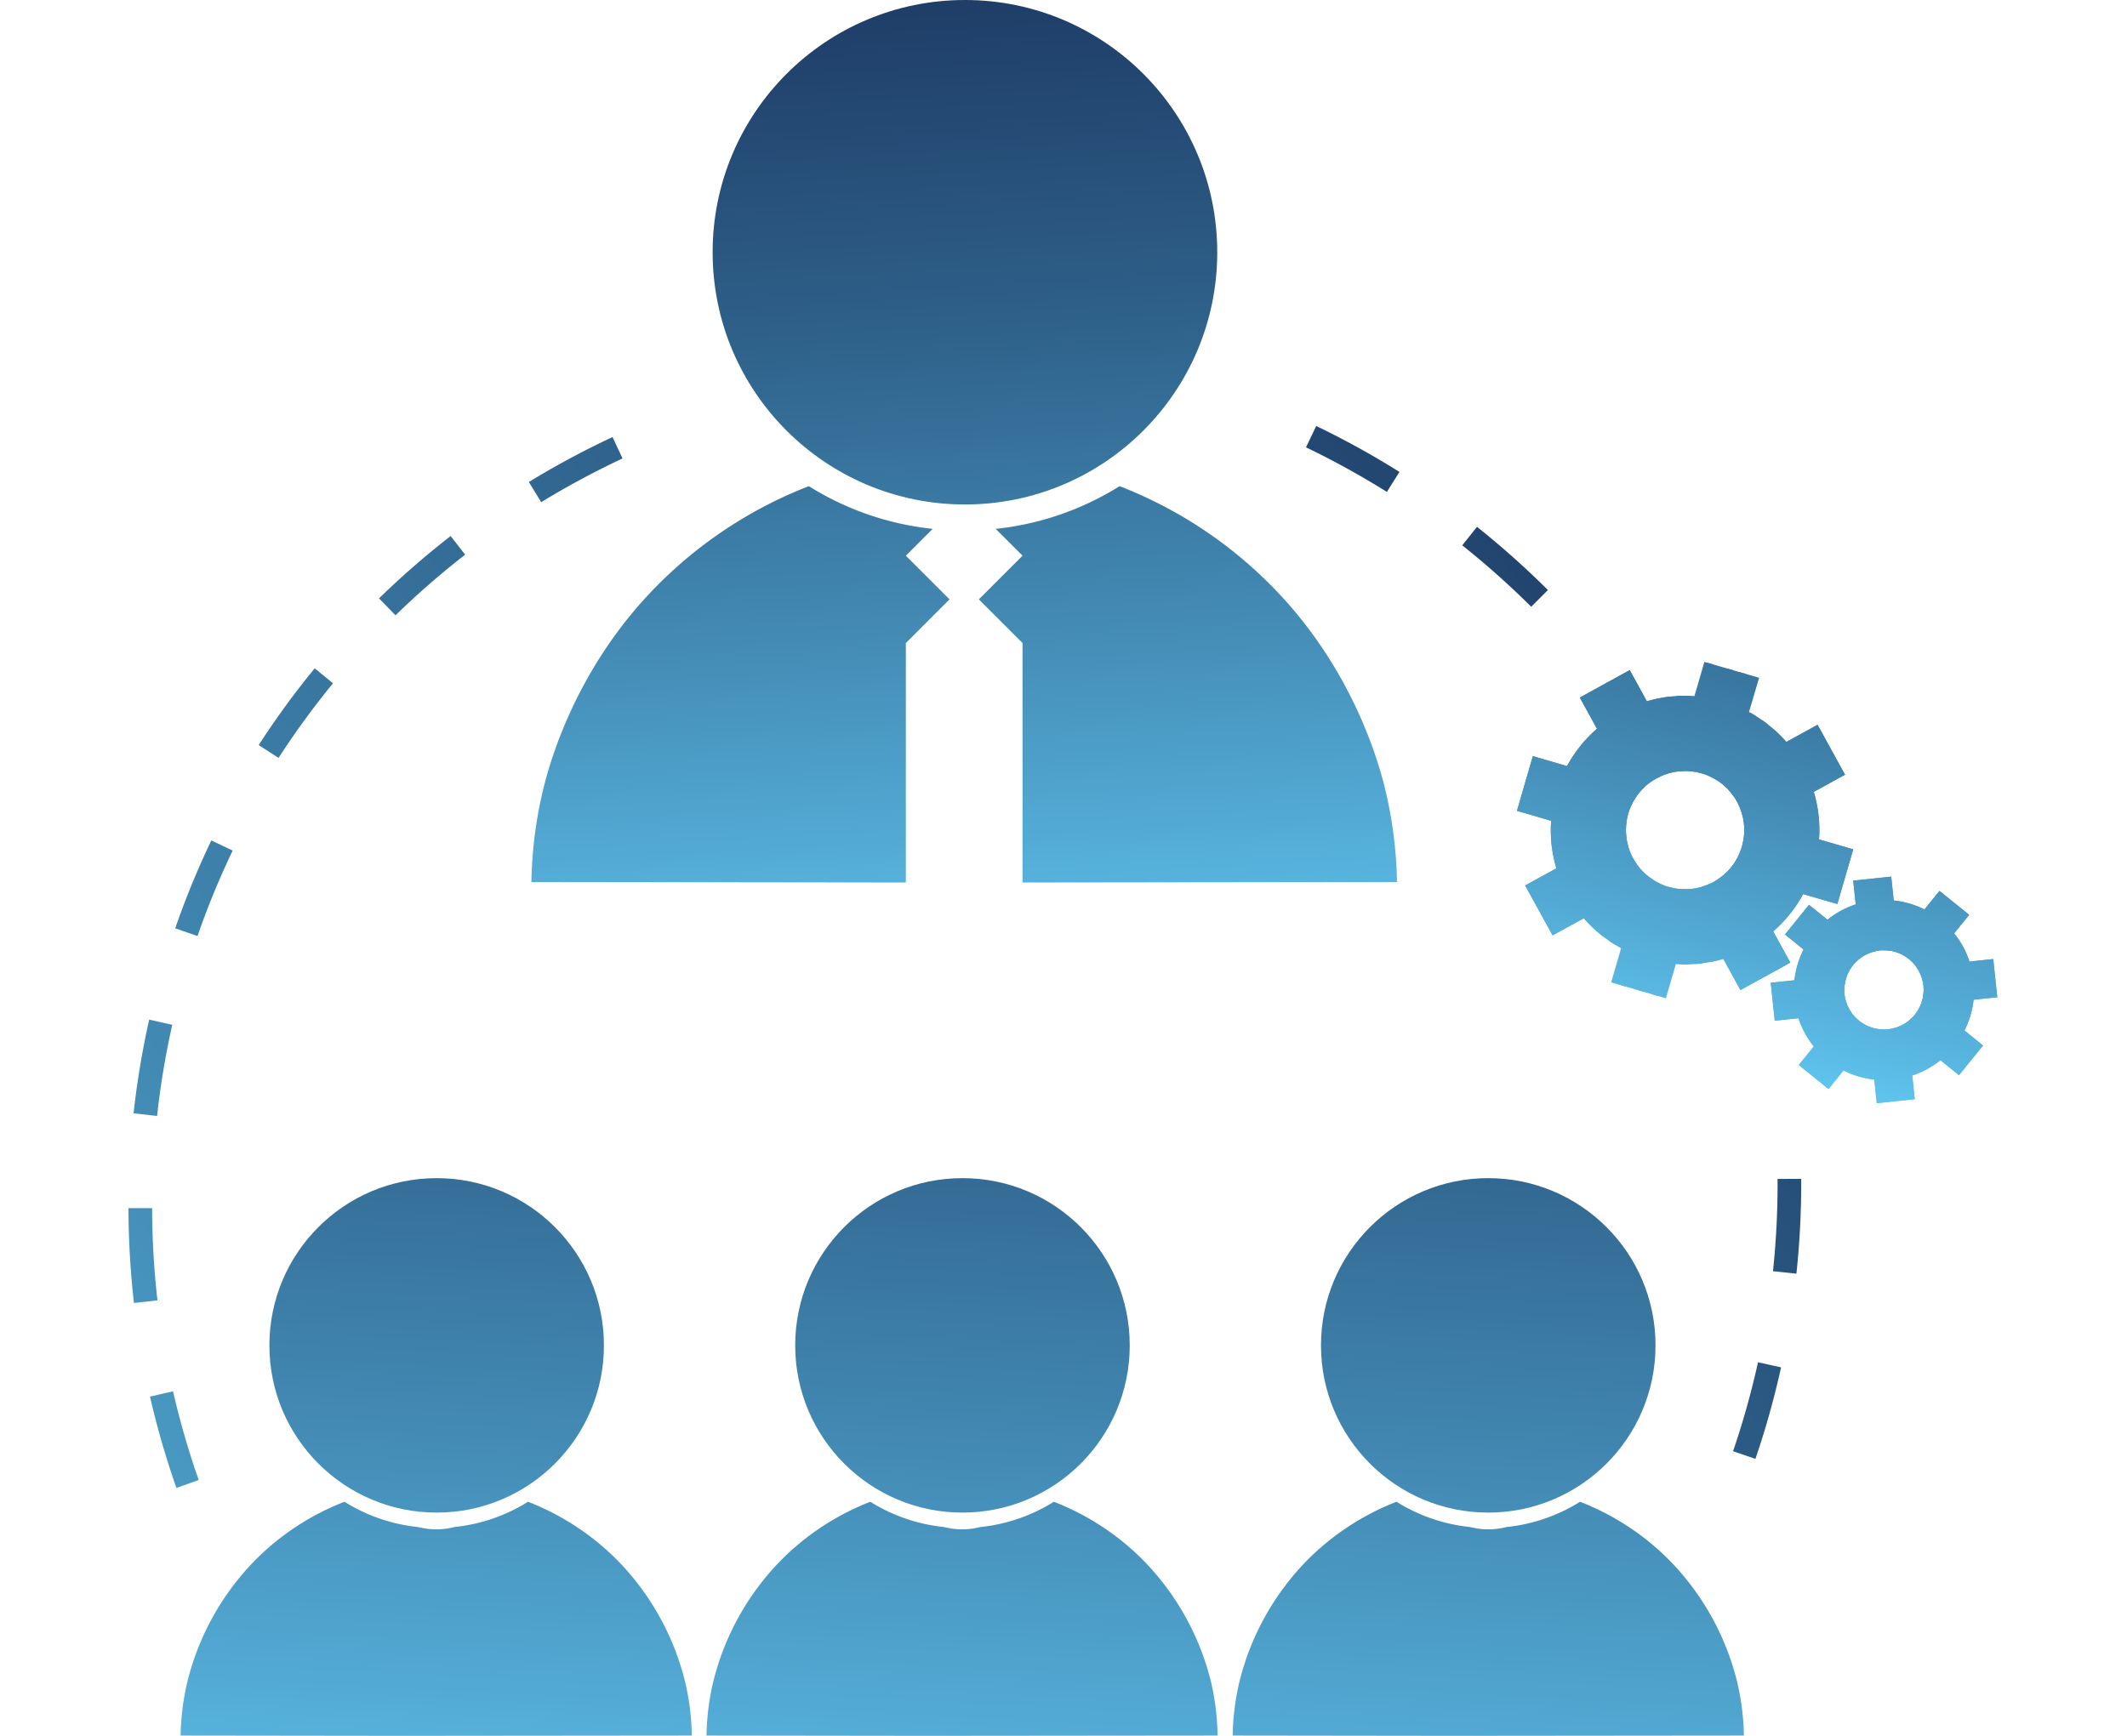 <svg id="Layer_1" data-name="Layer 1" xmlns="http://www.w3.org/2000/svg" xmlns:xlink="http://www.w3.org/1999/xlink" viewBox="0 0 980 800"><defs><style>.cls-1{fill:url(#linear-gradient);}.cls-2{fill:url(#linear-gradient-2);}.cls-3{fill:url(#linear-gradient-3);}.cls-4{fill:url(#linear-gradient-4);}.cls-5{fill:url(#linear-gradient-5);}.cls-6{fill:url(#linear-gradient-6);}.cls-7{fill:url(#linear-gradient-7);}.cls-8{fill:url(#linear-gradient-8);}.cls-9{fill:url(#linear-gradient-9);}.cls-10{fill:url(#linear-gradient-10);}.cls-11{fill:url(#linear-gradient-11);}.cls-12{clip-path:url(#clip-path);}.cls-13{fill:url(#linear-gradient-13);}.cls-14{fill:url(#linear-gradient-14);}.cls-15{fill:url(#linear-gradient-15);}.cls-16{fill:url(#linear-gradient-16);}.cls-17{fill:url(#linear-gradient-17);}.cls-18{fill:url(#linear-gradient-18);}.cls-19{fill:url(#linear-gradient-19);}.cls-20{fill:url(#linear-gradient-20);}.cls-21{fill:url(#linear-gradient-21);}.cls-22{fill:url(#linear-gradient-22);}.cls-23{fill:url(#linear-gradient-23);}.cls-24{fill:url(#linear-gradient-24);}.cls-25{fill:url(#linear-gradient-25);}.cls-26{fill:url(#linear-gradient-26);}.cls-27{fill:url(#linear-gradient-27);}.cls-28{fill:url(#linear-gradient-28);}.cls-29{fill:url(#linear-gradient-29);}.cls-30{fill:url(#linear-gradient-30);}.cls-31{fill:url(#linear-gradient-31);}.cls-32{fill:url(#linear-gradient-32);}.cls-33{fill:url(#linear-gradient-33);}.cls-34{fill:url(#linear-gradient-34);}.cls-35{fill:url(#linear-gradient-35);}.cls-36{fill:url(#linear-gradient-36);}.cls-37{fill:url(#linear-gradient-37);}.cls-38{fill:url(#linear-gradient-38);}.cls-39{fill:url(#linear-gradient-39);}.cls-40{fill:url(#linear-gradient-40);}.cls-41{fill:url(#linear-gradient-41);}.cls-42{fill:url(#linear-gradient-42);}.cls-43{fill:url(#linear-gradient-43);}.cls-44{fill:url(#linear-gradient-44);}.cls-45{fill:url(#linear-gradient-45);}.cls-46{fill:url(#linear-gradient-46);}.cls-47{fill:url(#linear-gradient-47);}.cls-48{fill:url(#linear-gradient-48);}.cls-49{fill:url(#linear-gradient-49);}.cls-50{fill:url(#linear-gradient-50);}.cls-51{fill:url(#linear-gradient-51);}.cls-52{fill:url(#linear-gradient-52);}.cls-53{fill:url(#linear-gradient-53);}.cls-54{fill:url(#linear-gradient-54);}.cls-55{fill:url(#linear-gradient-55);}.cls-56{fill:url(#linear-gradient-56);}.cls-57{fill:url(#linear-gradient-57);}.cls-58{fill:url(#linear-gradient-58);}.cls-59{fill:url(#linear-gradient-59);}.cls-60{fill:url(#linear-gradient-60);}.cls-61{fill:url(#linear-gradient-61);}.cls-62{fill:url(#linear-gradient-62);}.cls-63{fill:url(#linear-gradient-63);}.cls-64{fill:url(#linear-gradient-64);}.cls-65{fill:url(#linear-gradient-65);}.cls-66{fill:url(#linear-gradient-66);}.cls-67{fill:url(#linear-gradient-67);}.cls-68{fill:url(#linear-gradient-68);}.cls-69{fill:url(#linear-gradient-69);}.cls-70{fill:url(#linear-gradient-70);}.cls-71{fill:url(#linear-gradient-71);}.cls-72{fill:url(#linear-gradient-72);}.cls-73{fill:url(#linear-gradient-73);}.cls-74{fill:url(#linear-gradient-74);}.cls-75{fill:url(#linear-gradient-75);}.cls-76{fill:url(#linear-gradient-76);}.cls-77{fill:url(#linear-gradient-77);}.cls-78{fill:url(#linear-gradient-78);}.cls-79{fill:url(#linear-gradient-79);}.cls-80{fill:url(#linear-gradient-80);}.cls-81{fill:url(#linear-gradient-81);}.cls-82{fill:url(#linear-gradient-82);}.cls-83{clip-path:url(#clip-path-2);}.cls-84{fill:url(#linear-gradient-84);}.cls-85{fill:url(#linear-gradient-85);}.cls-86{fill:url(#linear-gradient-86);}.cls-87{fill:url(#linear-gradient-87);}.cls-88{fill:url(#linear-gradient-88);}.cls-89{fill:url(#linear-gradient-89);}.cls-90{fill:url(#linear-gradient-90);}.cls-91{fill:url(#linear-gradient-91);}.cls-92{fill:url(#linear-gradient-92);}.cls-93{fill:url(#linear-gradient-93);}.cls-94{fill:url(#linear-gradient-94);}.cls-95{fill:url(#linear-gradient-95);}.cls-96{fill:url(#linear-gradient-96);}.cls-97{fill:url(#linear-gradient-97);}.cls-98{fill:url(#linear-gradient-98);}.cls-99{fill:url(#linear-gradient-99);}.cls-100{fill:url(#linear-gradient-100);}.cls-101{fill:url(#linear-gradient-101);}.cls-102{fill:url(#linear-gradient-102);}.cls-103{fill:url(#linear-gradient-103);}.cls-104{fill:url(#linear-gradient-104);}.cls-105{fill:url(#linear-gradient-105);}.cls-106{fill:url(#linear-gradient-106);}.cls-107{fill:url(#linear-gradient-107);}.cls-108{fill:url(#linear-gradient-108);}.cls-109{fill:url(#linear-gradient-109);}.cls-110{fill:url(#linear-gradient-110);}.cls-111{fill:url(#linear-gradient-111);}.cls-112{fill:url(#linear-gradient-112);}.cls-113{fill:url(#linear-gradient-113);}.cls-114{fill:url(#linear-gradient-114);}.cls-115{fill:url(#linear-gradient-115);}.cls-116{fill:url(#linear-gradient-116);}.cls-117{fill:url(#linear-gradient-117);}.cls-118{fill:url(#linear-gradient-118);}.cls-119{fill:url(#linear-gradient-119);}.cls-120{fill:url(#linear-gradient-121);}.cls-121{fill:url(#linear-gradient-123);}.cls-122{fill:url(#linear-gradient-126);}.cls-123{fill:url(#linear-gradient-128);}.cls-124{fill:url(#linear-gradient-131);}.cls-125{fill:url(#linear-gradient-134);}.cls-126{fill:url(#linear-gradient-136);}.cls-127{fill:url(#linear-gradient-137);}.cls-128{fill:url(#linear-gradient-138);}.cls-129{fill:url(#linear-gradient-139);}.cls-130{fill:url(#linear-gradient-140);}.cls-131{fill:url(#linear-gradient-141);}.cls-132{fill:url(#linear-gradient-142);}.cls-133{fill:url(#linear-gradient-143);}.cls-134{fill:url(#linear-gradient-144);}.cls-135{fill:url(#linear-gradient-145);}.cls-136{fill:url(#linear-gradient-146);}.cls-137{fill:url(#linear-gradient-147);}.cls-138{fill:url(#linear-gradient-148);}.cls-139{fill:url(#linear-gradient-149);}.cls-140{fill:url(#linear-gradient-150);}.cls-141{fill:url(#linear-gradient-151);}.cls-142{fill:url(#linear-gradient-152);}.cls-143{fill:url(#linear-gradient-153);}.cls-144{fill:url(#linear-gradient-154);}</style><linearGradient id="linear-gradient" x1="49.66" y1="-1659.73" x2="13.79" y2="-2628.42" gradientTransform="translate(315.57 2200.62) rotate(16.21)" gradientUnits="userSpaceOnUse"><stop offset="0" stop-color="#63d0fa"/><stop offset="0.12" stop-color="#5fc6f0"/><stop offset="0.15" stop-color="#58b6e0"/><stop offset="0.26" stop-color="#4187b1"/><stop offset="0.36" stop-color="#2e6089"/><stop offset="0.46" stop-color="#20416b"/><stop offset="0.56" stop-color="#152c55"/><stop offset="0.66" stop-color="#0f1e47"/><stop offset="0.75" stop-color="#0d1a43"/></linearGradient><linearGradient id="linear-gradient-2" x1="-57.06" y1="-1655.78" x2="-92.94" y2="-2624.47" xlink:href="#linear-gradient"/><linearGradient id="linear-gradient-3" x1="661.37" y1="1089.21" x2="745.09" y2="-525.28" gradientTransform="matrix(1, 0, 0, 1, 0, 0)" xlink:href="#linear-gradient"/><linearGradient id="linear-gradient-4" x1="178.17" y1="1064.15" x2="261.88" y2="-550.33" gradientTransform="matrix(1, 0, 0, 1, 0, 0)" xlink:href="#linear-gradient"/><linearGradient id="linear-gradient-5" x1="187.23" y1="1064.62" x2="270.94" y2="-549.86" gradientTransform="matrix(1, 0, 0, 1, 0, 0)" xlink:href="#linear-gradient"/><linearGradient id="linear-gradient-6" x1="419.77" y1="1076.68" x2="503.48" y2="-537.81" gradientTransform="matrix(1, 0, 0, 1, 0, 0)" xlink:href="#linear-gradient"/><linearGradient id="linear-gradient-7" x1="428.83" y1="1077.15" x2="512.55" y2="-537.34" gradientTransform="matrix(1, 0, 0, 1, 0, 0)" xlink:href="#linear-gradient"/><linearGradient id="linear-gradient-8" x1="670.64" y1="1089.69" x2="754.35" y2="-524.8" gradientTransform="matrix(1, 0, 0, 1, 0, 0)" xlink:href="#linear-gradient"/><linearGradient id="linear-gradient-9" x1="472.11" y1="616.24" x2="400.36" y2="-687.31" gradientTransform="matrix(1, 0, 0, 1, 0, 0)" xlink:href="#linear-gradient"/><linearGradient id="linear-gradient-10" x1="562.26" y1="611.27" x2="490.5" y2="-692.27" gradientTransform="matrix(1, 0, 0, 1, 0, 0)" xlink:href="#linear-gradient"/><linearGradient id="linear-gradient-11" x1="356.65" y1="622.59" x2="284.89" y2="-680.95" gradientTransform="matrix(1, 0, 0, 1, 0, 0)" xlink:href="#linear-gradient"/><clipPath id="clip-path"><path class="cls-1" d="M871.36,404l-17.5,1.85L855,416.81a41.32,41.32,0,0,0-13,7.06L833.48,417l-11.06,13.69,8.55,6.91a41.31,41.31,0,0,0-4.19,14.17l-10.93,1.16,1.85,17.5,10.94-1.16a41,41,0,0,0,7.06,13l-6.92,8.55,13.69,11.07,6.91-8.56a41.17,41.17,0,0,0,14.17,4.2l1.16,10.92,17.5-1.85-1.16-10.93a41.37,41.37,0,0,0,13-7.06l8.55,6.91,11.07-13.69-8.55-6.91a41.24,41.24,0,0,0,4.19-14.17l10.93-1.16L918.37,442l-10.94,1.16a41.08,41.08,0,0,0-7.06-13l6.91-8.55L893.6,410.59l-6.92,8.56A41.24,41.24,0,0,0,872.51,415Zm-.1,34.2a18,18,0,0,1,3.84,1.13,18.34,18.34,0,0,1,7.93,6.41,17.59,17.59,0,0,1,1.91,3.52,18.22,18.22,0,0,1-.06,14,18.34,18.34,0,0,1-6.41,7.93,17.83,17.83,0,0,1-3.52,1.91,18.19,18.19,0,0,1-5,1.26A18.27,18.27,0,0,1,853,466.65a17.87,17.87,0,0,1-1.92-3.52A18.21,18.21,0,0,1,850.05,453a17.88,17.88,0,0,1,1.13-3.84,18.32,18.32,0,0,1,6.42-7.94,18.07,18.07,0,0,1,3.52-1.91,18.18,18.18,0,0,1,10.14-1.07Z"/></clipPath><linearGradient id="linear-gradient-13" x1="64.77" y1="-1660.29" x2="28.89" y2="-2628.98" xlink:href="#linear-gradient"/><linearGradient id="linear-gradient-14" x1="65.62" y1="-1660.32" x2="29.74" y2="-2629.01" xlink:href="#linear-gradient"/><linearGradient id="linear-gradient-15" x1="63.72" y1="-1660.25" x2="27.84" y2="-2628.94" xlink:href="#linear-gradient"/><linearGradient id="linear-gradient-16" x1="61.73" y1="-1660.18" x2="25.86" y2="-2628.87" xlink:href="#linear-gradient"/><linearGradient id="linear-gradient-17" x1="59.75" y1="-1660.11" x2="23.87" y2="-2628.8" xlink:href="#linear-gradient"/><linearGradient id="linear-gradient-18" x1="57.77" y1="-1660.03" x2="21.89" y2="-2628.72" xlink:href="#linear-gradient"/><linearGradient id="linear-gradient-19" x1="55.79" y1="-1659.96" x2="19.91" y2="-2628.65" xlink:href="#linear-gradient"/><linearGradient id="linear-gradient-20" x1="53.8" y1="-1659.89" x2="17.93" y2="-2628.58" xlink:href="#linear-gradient"/><linearGradient id="linear-gradient-21" x1="51.82" y1="-1659.81" x2="15.94" y2="-2628.5" xlink:href="#linear-gradient"/><linearGradient id="linear-gradient-22" x1="49.84" y1="-1659.74" x2="13.96" y2="-2628.43" xlink:href="#linear-gradient"/><linearGradient id="linear-gradient-23" x1="47.86" y1="-1659.67" x2="11.98" y2="-2628.36" xlink:href="#linear-gradient"/><linearGradient id="linear-gradient-24" x1="45.87" y1="-1659.59" x2="10" y2="-2628.28" xlink:href="#linear-gradient"/><linearGradient id="linear-gradient-25" x1="43.89" y1="-1659.52" x2="8.01" y2="-2628.21" xlink:href="#linear-gradient"/><linearGradient id="linear-gradient-26" x1="41.91" y1="-1659.45" x2="6.03" y2="-2628.14" xlink:href="#linear-gradient"/><linearGradient id="linear-gradient-27" x1="39.93" y1="-1659.37" x2="4.05" y2="-2628.06" xlink:href="#linear-gradient"/><linearGradient id="linear-gradient-28" x1="37.94" y1="-1659.3" x2="2.07" y2="-2627.99" xlink:href="#linear-gradient"/><linearGradient id="linear-gradient-29" x1="35.96" y1="-1659.23" x2="0.08" y2="-2627.92" xlink:href="#linear-gradient"/><linearGradient id="linear-gradient-30" x1="33.98" y1="-1659.15" x2="-1.9" y2="-2627.84" xlink:href="#linear-gradient"/><linearGradient id="linear-gradient-31" x1="32.89" y1="-1659.11" x2="-2.99" y2="-2627.8" xlink:href="#linear-gradient"/><linearGradient id="linear-gradient-32" x1="84.43" y1="-1661.02" x2="48.55" y2="-2629.71" xlink:href="#linear-gradient"/><linearGradient id="linear-gradient-33" x1="96.85" y1="-1661.48" x2="60.97" y2="-2630.17" xlink:href="#linear-gradient"/><linearGradient id="linear-gradient-34" x1="95.44" y1="-1661.43" x2="59.56" y2="-2630.12" xlink:href="#linear-gradient"/><linearGradient id="linear-gradient-35" x1="93.45" y1="-1661.36" x2="57.58" y2="-2630.05" xlink:href="#linear-gradient"/><linearGradient id="linear-gradient-36" x1="91.47" y1="-1661.28" x2="55.59" y2="-2629.97" xlink:href="#linear-gradient"/><linearGradient id="linear-gradient-37" x1="89.49" y1="-1661.21" x2="53.61" y2="-2629.9" xlink:href="#linear-gradient"/><linearGradient id="linear-gradient-38" x1="87.51" y1="-1661.13" x2="51.63" y2="-2629.82" xlink:href="#linear-gradient"/><linearGradient id="linear-gradient-39" x1="85.52" y1="-1661.06" x2="49.65" y2="-2629.75" xlink:href="#linear-gradient"/><linearGradient id="linear-gradient-40" x1="83.54" y1="-1660.99" x2="47.66" y2="-2629.68" xlink:href="#linear-gradient"/><linearGradient id="linear-gradient-41" x1="81.56" y1="-1660.91" x2="45.68" y2="-2629.6" xlink:href="#linear-gradient"/><linearGradient id="linear-gradient-42" x1="79.58" y1="-1660.84" x2="43.7" y2="-2629.53" xlink:href="#linear-gradient"/><linearGradient id="linear-gradient-43" x1="77.59" y1="-1660.77" x2="41.72" y2="-2629.46" xlink:href="#linear-gradient"/><linearGradient id="linear-gradient-44" x1="75.61" y1="-1660.69" x2="39.73" y2="-2629.38" xlink:href="#linear-gradient"/><linearGradient id="linear-gradient-45" x1="73.63" y1="-1660.62" x2="37.75" y2="-2629.31" xlink:href="#linear-gradient"/><linearGradient id="linear-gradient-46" x1="71.65" y1="-1660.55" x2="35.77" y2="-2629.24" xlink:href="#linear-gradient"/><linearGradient id="linear-gradient-47" x1="69.66" y1="-1660.47" x2="33.79" y2="-2629.16" xlink:href="#linear-gradient"/><linearGradient id="linear-gradient-48" x1="67.68" y1="-1660.4" x2="31.8" y2="-2629.09" xlink:href="#linear-gradient"/><linearGradient id="linear-gradient-49" x1="65.7" y1="-1660.33" x2="29.82" y2="-2629.02" xlink:href="#linear-gradient"/><linearGradient id="linear-gradient-50" x1="63.72" y1="-1660.25" x2="27.84" y2="-2628.94" xlink:href="#linear-gradient"/><linearGradient id="linear-gradient-51" x1="61.73" y1="-1660.18" x2="25.86" y2="-2628.87" xlink:href="#linear-gradient"/><linearGradient id="linear-gradient-52" x1="59.75" y1="-1660.11" x2="23.87" y2="-2628.8" xlink:href="#linear-gradient"/><linearGradient id="linear-gradient-53" x1="57.77" y1="-1660.03" x2="21.89" y2="-2628.72" xlink:href="#linear-gradient"/><linearGradient id="linear-gradient-54" x1="55.79" y1="-1659.96" x2="19.91" y2="-2628.65" xlink:href="#linear-gradient"/><linearGradient id="linear-gradient-55" x1="53.8" y1="-1659.89" x2="17.93" y2="-2628.58" xlink:href="#linear-gradient"/><linearGradient id="linear-gradient-56" x1="51.82" y1="-1659.81" x2="15.94" y2="-2628.5" xlink:href="#linear-gradient"/><linearGradient id="linear-gradient-57" x1="49.84" y1="-1659.74" x2="13.96" y2="-2628.43" xlink:href="#linear-gradient"/><linearGradient id="linear-gradient-58" x1="47.86" y1="-1659.67" x2="11.98" y2="-2628.36" xlink:href="#linear-gradient"/><linearGradient id="linear-gradient-59" x1="45.87" y1="-1659.59" x2="10" y2="-2628.28" xlink:href="#linear-gradient"/><linearGradient id="linear-gradient-60" x1="43.89" y1="-1659.52" x2="8.01" y2="-2628.21" xlink:href="#linear-gradient"/><linearGradient id="linear-gradient-61" x1="41.91" y1="-1659.45" x2="6.03" y2="-2628.14" xlink:href="#linear-gradient"/><linearGradient id="linear-gradient-62" x1="39.93" y1="-1659.37" x2="4.05" y2="-2628.06" xlink:href="#linear-gradient"/><linearGradient id="linear-gradient-63" x1="37.94" y1="-1659.3" x2="2.07" y2="-2627.99" xlink:href="#linear-gradient"/><linearGradient id="linear-gradient-64" x1="35.96" y1="-1659.23" x2="0.08" y2="-2627.92" xlink:href="#linear-gradient"/><linearGradient id="linear-gradient-65" x1="33.98" y1="-1659.15" x2="-1.9" y2="-2627.84" xlink:href="#linear-gradient"/><linearGradient id="linear-gradient-66" x1="32" y1="-1659.08" x2="-3.88" y2="-2627.77" xlink:href="#linear-gradient"/><linearGradient id="linear-gradient-67" x1="30.01" y1="-1659.01" x2="-5.86" y2="-2627.7" xlink:href="#linear-gradient"/><linearGradient id="linear-gradient-68" x1="28.03" y1="-1658.93" x2="-7.85" y2="-2627.62" xlink:href="#linear-gradient"/><linearGradient id="linear-gradient-69" x1="26.05" y1="-1658.86" x2="-9.83" y2="-2627.55" xlink:href="#linear-gradient"/><linearGradient id="linear-gradient-70" x1="24.07" y1="-1658.79" x2="-11.81" y2="-2627.48" xlink:href="#linear-gradient"/><linearGradient id="linear-gradient-71" x1="22.08" y1="-1658.71" x2="-13.79" y2="-2627.4" xlink:href="#linear-gradient"/><linearGradient id="linear-gradient-72" x1="20.1" y1="-1658.64" x2="-15.78" y2="-2627.33" xlink:href="#linear-gradient"/><linearGradient id="linear-gradient-73" x1="18.12" y1="-1658.57" x2="-17.76" y2="-2627.25" xlink:href="#linear-gradient"/><linearGradient id="linear-gradient-74" x1="16.14" y1="-1658.49" x2="-19.74" y2="-2627.18" xlink:href="#linear-gradient"/><linearGradient id="linear-gradient-75" x1="14.15" y1="-1658.42" x2="-21.72" y2="-2627.11" xlink:href="#linear-gradient"/><linearGradient id="linear-gradient-76" x1="12.17" y1="-1658.34" x2="-23.71" y2="-2627.03" xlink:href="#linear-gradient"/><linearGradient id="linear-gradient-77" x1="10.19" y1="-1658.27" x2="-25.69" y2="-2626.96" xlink:href="#linear-gradient"/><linearGradient id="linear-gradient-78" x1="8.2" y1="-1658.2" x2="-27.67" y2="-2626.89" xlink:href="#linear-gradient"/><linearGradient id="linear-gradient-79" x1="6.22" y1="-1658.12" x2="-29.66" y2="-2626.81" xlink:href="#linear-gradient"/><linearGradient id="linear-gradient-80" x1="4.24" y1="-1658.05" x2="-31.64" y2="-2626.74" xlink:href="#linear-gradient"/><linearGradient id="linear-gradient-81" x1="2.65" y1="-1657.99" x2="-33.22" y2="-2626.68" xlink:href="#linear-gradient"/><linearGradient id="linear-gradient-82" x1="10.97" y1="-1658.3" x2="-24.91" y2="-2626.99" xlink:href="#linear-gradient"/><clipPath id="clip-path-2"><path class="cls-2" d="M810.49,312.38l-25.21-7.33L780.7,320.8a61.58,61.58,0,0,0-21.91,2.41l-7.9-14.38-23,12.65,7.9,14.38A61.33,61.33,0,0,0,722,353.06l-15.75-4.58-7.33,25.21,15.75,4.58a61.63,61.63,0,0,0,2.41,21.92l-14.38,7.9,12.65,23,14.38-7.9A61.47,61.47,0,0,0,746.91,437l-4.58,15.75,25.21,7.33,4.58-15.74A61.67,61.67,0,0,0,794,441.9l7.89,14.39,23-12.65-7.9-14.38a61.51,61.51,0,0,0,13.79-17.2l15.75,4.58,7.33-25.21-15.75-4.58a61.13,61.13,0,0,0-2.42-21.91l14.39-7.9-12.65-23-14.38,7.9a61.61,61.61,0,0,0-17.2-13.79ZM791,359.55a27.21,27.21,0,0,1,12,17.07,27.33,27.33,0,0,1-3.6,20.55,26.07,26.07,0,0,1-3.74,4.67,27.33,27.33,0,0,1-13.34,7.33,26.61,26.61,0,0,1-5.93.65,27.13,27.13,0,0,1-7.61-1.09,26.67,26.67,0,0,1-7-3.16,27.32,27.32,0,0,1-12-17.07,26.7,26.7,0,0,1-.65-5.94,27.06,27.06,0,0,1,1.08-7.61,27.35,27.35,0,0,1,3.17-7,26.76,26.76,0,0,1,3.73-4.66A27.42,27.42,0,0,1,770.47,356a26.76,26.76,0,0,1,5.94-.65A27.43,27.43,0,0,1,791,359.55Z"/></clipPath><linearGradient id="linear-gradient-84" x1="-29.55" y1="-1656.8" x2="-65.43" y2="-2625.49" xlink:href="#linear-gradient"/><linearGradient id="linear-gradient-85" x1="-31.6" y1="-1656.72" x2="-67.47" y2="-2625.41" xlink:href="#linear-gradient"/><linearGradient id="linear-gradient-86" x1="-34.74" y1="-1656.61" x2="-70.62" y2="-2625.3" xlink:href="#linear-gradient"/><linearGradient id="linear-gradient-87" x1="-37.89" y1="-1656.49" x2="-73.77" y2="-2625.18" xlink:href="#linear-gradient"/><linearGradient id="linear-gradient-88" x1="-41.04" y1="-1656.37" x2="-76.92" y2="-2625.06" xlink:href="#linear-gradient"/><linearGradient id="linear-gradient-89" x1="-44.19" y1="-1656.26" x2="-80.07" y2="-2624.95" xlink:href="#linear-gradient"/><linearGradient id="linear-gradient-90" x1="-47.34" y1="-1656.14" x2="-83.22" y2="-2624.83" xlink:href="#linear-gradient"/><linearGradient id="linear-gradient-91" x1="-50.49" y1="-1656.02" x2="-86.37" y2="-2624.71" xlink:href="#linear-gradient"/><linearGradient id="linear-gradient-92" x1="-53.64" y1="-1655.91" x2="-89.51" y2="-2624.6" xlink:href="#linear-gradient"/><linearGradient id="linear-gradient-93" x1="-56.78" y1="-1655.79" x2="-92.66" y2="-2624.48" xlink:href="#linear-gradient"/><linearGradient id="linear-gradient-94" x1="-59.93" y1="-1655.67" x2="-95.81" y2="-2624.36" xlink:href="#linear-gradient"/><linearGradient id="linear-gradient-95" x1="-63.08" y1="-1655.56" x2="-98.96" y2="-2624.25" xlink:href="#linear-gradient"/><linearGradient id="linear-gradient-96" x1="-66.23" y1="-1655.44" x2="-102.11" y2="-2624.13" xlink:href="#linear-gradient"/><linearGradient id="linear-gradient-97" x1="-69.38" y1="-1655.32" x2="-105.26" y2="-2624.01" xlink:href="#linear-gradient"/><linearGradient id="linear-gradient-98" x1="-72.53" y1="-1655.21" x2="-108.4" y2="-2623.9" xlink:href="#linear-gradient"/><linearGradient id="linear-gradient-99" x1="-75.68" y1="-1655.09" x2="-111.55" y2="-2623.78" xlink:href="#linear-gradient"/><linearGradient id="linear-gradient-100" x1="-78.82" y1="-1654.97" x2="-114.7" y2="-2623.66" xlink:href="#linear-gradient"/><linearGradient id="linear-gradient-101" x1="-81.97" y1="-1654.86" x2="-117.85" y2="-2623.55" xlink:href="#linear-gradient"/><linearGradient id="linear-gradient-102" x1="-84.13" y1="-1654.78" x2="-120.01" y2="-2623.47" xlink:href="#linear-gradient"/><linearGradient id="linear-gradient-103" x1="21.89" y1="-1658.7" x2="-13.99" y2="-2627.39" xlink:href="#linear-gradient"/><linearGradient id="linear-gradient-104" x1="18.78" y1="-1658.59" x2="-17.1" y2="-2627.28" xlink:href="#linear-gradient"/><linearGradient id="linear-gradient-105" x1="15.63" y1="-1658.47" x2="-20.25" y2="-2627.16" xlink:href="#linear-gradient"/><linearGradient id="linear-gradient-106" x1="12.48" y1="-1658.36" x2="-23.39" y2="-2627.05" xlink:href="#linear-gradient"/><linearGradient id="linear-gradient-107" x1="9.33" y1="-1658.24" x2="-26.54" y2="-2626.93" xlink:href="#linear-gradient"/><linearGradient id="linear-gradient-108" x1="6.19" y1="-1658.12" x2="-29.69" y2="-2626.81" xlink:href="#linear-gradient"/><linearGradient id="linear-gradient-109" x1="3.04" y1="-1658.01" x2="-32.84" y2="-2626.7" xlink:href="#linear-gradient"/><linearGradient id="linear-gradient-110" x1="-0.11" y1="-1657.89" x2="-35.99" y2="-2626.58" xlink:href="#linear-gradient"/><linearGradient id="linear-gradient-111" x1="-3.26" y1="-1657.77" x2="-39.14" y2="-2626.46" xlink:href="#linear-gradient"/><linearGradient id="linear-gradient-112" x1="-6.41" y1="-1657.66" x2="-42.29" y2="-2626.35" xlink:href="#linear-gradient"/><linearGradient id="linear-gradient-113" x1="-9.56" y1="-1657.54" x2="-45.43" y2="-2626.23" xlink:href="#linear-gradient"/><linearGradient id="linear-gradient-114" x1="-12.71" y1="-1657.42" x2="-48.58" y2="-2626.11" xlink:href="#linear-gradient"/><linearGradient id="linear-gradient-115" x1="-15.85" y1="-1657.31" x2="-51.73" y2="-2626" xlink:href="#linear-gradient"/><linearGradient id="linear-gradient-116" x1="-19" y1="-1657.19" x2="-54.88" y2="-2625.88" xlink:href="#linear-gradient"/><linearGradient id="linear-gradient-117" x1="-22.15" y1="-1657.07" x2="-58.03" y2="-2625.76" xlink:href="#linear-gradient"/><linearGradient id="linear-gradient-118" x1="-25.3" y1="-1656.96" x2="-61.18" y2="-2625.65" xlink:href="#linear-gradient"/><linearGradient id="linear-gradient-119" x1="-28.45" y1="-1656.84" x2="-64.33" y2="-2625.53" xlink:href="#linear-gradient"/><linearGradient id="linear-gradient-121" x1="-34.74" y1="-1656.61" x2="-70.62" y2="-2625.3" xlink:href="#linear-gradient"/><linearGradient id="linear-gradient-123" x1="-41.04" y1="-1656.37" x2="-76.92" y2="-2625.06" xlink:href="#linear-gradient"/><linearGradient id="linear-gradient-126" x1="-50.49" y1="-1656.02" x2="-86.37" y2="-2624.71" xlink:href="#linear-gradient"/><linearGradient id="linear-gradient-128" x1="-56.78" y1="-1655.79" x2="-92.66" y2="-2624.48" xlink:href="#linear-gradient"/><linearGradient id="linear-gradient-131" x1="-66.23" y1="-1655.44" x2="-102.11" y2="-2624.13" xlink:href="#linear-gradient"/><linearGradient id="linear-gradient-134" x1="-75.68" y1="-1655.09" x2="-111.55" y2="-2623.78" xlink:href="#linear-gradient"/><linearGradient id="linear-gradient-136" x1="-81.97" y1="-1654.86" x2="-117.85" y2="-2623.55" xlink:href="#linear-gradient"/><linearGradient id="linear-gradient-137" x1="-85.12" y1="-1654.74" x2="-121" y2="-2623.43" xlink:href="#linear-gradient"/><linearGradient id="linear-gradient-138" x1="-88.27" y1="-1654.62" x2="-124.15" y2="-2623.31" xlink:href="#linear-gradient"/><linearGradient id="linear-gradient-139" x1="-91.42" y1="-1654.51" x2="-127.3" y2="-2623.2" xlink:href="#linear-gradient"/><linearGradient id="linear-gradient-140" x1="-94.57" y1="-1654.39" x2="-130.44" y2="-2623.08" xlink:href="#linear-gradient"/><linearGradient id="linear-gradient-141" x1="-97.72" y1="-1654.27" x2="-133.59" y2="-2622.96" xlink:href="#linear-gradient"/><linearGradient id="linear-gradient-142" x1="-100.86" y1="-1654.16" x2="-136.74" y2="-2622.85" xlink:href="#linear-gradient"/><linearGradient id="linear-gradient-143" x1="-104.01" y1="-1654.04" x2="-139.89" y2="-2622.73" xlink:href="#linear-gradient"/><linearGradient id="linear-gradient-144" x1="-107.16" y1="-1653.93" x2="-143.04" y2="-2622.61" xlink:href="#linear-gradient"/><linearGradient id="linear-gradient-145" x1="-110.31" y1="-1653.81" x2="-146.19" y2="-2622.5" xlink:href="#linear-gradient"/><linearGradient id="linear-gradient-146" x1="-113.46" y1="-1653.69" x2="-149.34" y2="-2622.38" xlink:href="#linear-gradient"/><linearGradient id="linear-gradient-147" x1="-116.61" y1="-1653.58" x2="-152.48" y2="-2622.26" xlink:href="#linear-gradient"/><linearGradient id="linear-gradient-148" x1="-119.76" y1="-1653.46" x2="-155.63" y2="-2622.15" xlink:href="#linear-gradient"/><linearGradient id="linear-gradient-149" x1="-122.9" y1="-1653.34" x2="-158.78" y2="-2622.03" xlink:href="#linear-gradient"/><linearGradient id="linear-gradient-150" x1="-126.05" y1="-1653.23" x2="-161.93" y2="-2621.92" xlink:href="#linear-gradient"/><linearGradient id="linear-gradient-151" x1="-129.2" y1="-1653.11" x2="-165.08" y2="-2621.8" xlink:href="#linear-gradient"/><linearGradient id="linear-gradient-152" x1="-132.35" y1="-1652.99" x2="-168.23" y2="-2621.68" xlink:href="#linear-gradient"/><linearGradient id="linear-gradient-153" x1="-135.36" y1="-1652.88" x2="-171.23" y2="-2621.57" xlink:href="#linear-gradient"/><linearGradient id="linear-gradient-154" x1="-3219.59" y1="-3885.88" x2="-3135.87" y2="-5500.36" gradientTransform="translate(-637.77 6100.55) rotate(44.92)" gradientUnits="userSpaceOnUse"><stop offset="0" stop-color="#63d0fa"/><stop offset="0.35" stop-color="#428bb5"/><stop offset="0.8" stop-color="#1c3a63"/><stop offset="1" stop-color="#0d1a43"/></linearGradient></defs><title>6</title><circle class="cls-3" cx="685.7" cy="620.04" r="77.07"/><circle class="cls-4" cx="201.19" cy="620.04" r="77.07"/><path class="cls-5" d="M315.7,775.28a121.32,121.32,0,0,0-31.51-56.46,118.14,118.14,0,0,0-40.92-26.7,79.06,79.06,0,0,1-33.7,11.62l-1.5.33a33.06,33.06,0,0,1-13.76.07l-1.9-.4a79.06,79.06,0,0,1-33.7-11.62,118.14,118.14,0,0,0-40.92,26.7,121.32,121.32,0,0,0-31.51,56.46,115.72,115.72,0,0,0-3.06,24.59l101.89.13,133.65-.13A115.72,115.72,0,0,0,315.7,775.28Z"/><circle class="cls-6" cx="443.45" cy="620.04" r="77.07"/><path class="cls-7" d="M558,775.28a121.38,121.38,0,0,0-31.52-56.46,118.14,118.14,0,0,0-40.92-26.7,79,79,0,0,1-33.7,11.62l-1.5.33a33.06,33.06,0,0,1-13.76.07l-1.89-.4A79.11,79.11,0,0,1,401,692.12a118.19,118.19,0,0,0-40.91,26.7,121.28,121.28,0,0,0-31.52,56.46,116.37,116.37,0,0,0-3.06,24.59l101.9.13L561,799.87A117,117,0,0,0,558,775.28Z"/><path class="cls-8" d="M800.42,775.28a121.48,121.48,0,0,0-31.52-56.46A118.14,118.14,0,0,0,728,692.12a79.06,79.06,0,0,1-33.7,11.62l-1.5.33a33.06,33.06,0,0,1-13.76.07l-1.9-.4a79.11,79.11,0,0,1-33.7-11.62,118.19,118.19,0,0,0-40.91,26.7A121.28,121.28,0,0,0,571,775.28a116.37,116.37,0,0,0-3.06,24.59l101.89.13,133.66-.13A117,117,0,0,0,800.42,775.28Z"/><circle class="cls-9" cx="444.59" cy="116.25" r="116.25"/><path class="cls-10" d="M471.13,406.72V296.37L451,276.23l20.13-20.13-12.36-12.36a134,134,0,0,0,57.07-19.68,200.16,200.16,0,0,1,69.27,45.22c39.24,39.24,50.87,85,53.37,95.58a198,198,0,0,1,5.18,41.64Z"/><path class="cls-11" d="M417.36,406.72V296.37l20.13-20.14L417.36,256.1l12.36-12.36a133.92,133.92,0,0,1-57.06-19.68,200.2,200.2,0,0,0-69.28,45.22c-39.24,39.24-50.87,85-53.36,95.58a196.64,196.64,0,0,0-5.18,41.64Z"/><path class="cls-1" d="M871.36,404l-17.5,1.85L855,416.81a41.32,41.32,0,0,0-13,7.06L833.48,417l-11.06,13.69,8.55,6.91a41.31,41.31,0,0,0-4.19,14.17l-10.93,1.16,1.85,17.5,10.94-1.16a41,41,0,0,0,7.06,13l-6.92,8.55,13.69,11.07,6.91-8.56a41.17,41.17,0,0,0,14.17,4.2l1.16,10.92,17.5-1.85-1.16-10.93a41.37,41.37,0,0,0,13-7.06l8.55,6.91,11.07-13.69-8.55-6.91a41.24,41.24,0,0,0,4.19-14.17l10.93-1.16L918.37,442l-10.94,1.16a41.08,41.08,0,0,0-7.06-13l6.91-8.55L893.6,410.59l-6.92,8.56A41.24,41.24,0,0,0,872.51,415Zm-.1,34.2a18,18,0,0,1,3.84,1.13,18.34,18.34,0,0,1,7.93,6.41,17.59,17.59,0,0,1,1.91,3.52,18.22,18.22,0,0,1-.06,14,18.34,18.34,0,0,1-6.41,7.93,17.83,17.83,0,0,1-3.52,1.91,18.19,18.19,0,0,1-5,1.26A18.27,18.27,0,0,1,853,466.65a17.87,17.87,0,0,1-1.92-3.52A18.21,18.21,0,0,1,850.05,453a17.88,17.88,0,0,1,1.13-3.84,18.32,18.32,0,0,1,6.42-7.94,18.07,18.07,0,0,1,3.52-1.91,18.18,18.18,0,0,1,10.14-1.07Z"/><g class="cls-12"><polygon class="cls-13" points="886.99 461.79 883.87 436.16 884.28 436.12 886.99 461.79"/><polygon class="cls-14" points="886.19 472.66 881.77 436.39 883.87 436.16 886.99 461.79 888.12 472.45 886.19 472.66"/><polygon class="cls-15" points="884.09 472.88 879.67 436.61 881.77 436.39 886.19 472.66 884.09 472.88"/><polygon class="cls-16" points="881.99 473.11 877.57 436.83 879.67 436.61 884.09 472.88 881.99 473.11"/><polygon class="cls-17" points="879.88 473.33 875.47 437.05 877.57 436.83 881.99 473.11 879.88 473.33"/><polygon class="cls-18" points="877.78 473.55 873.37 437.28 875.47 437.05 879.88 473.33 877.78 473.55"/><polygon class="cls-19" points="875.68 473.77 871.26 437.5 873.37 437.28 877.78 473.55 875.68 473.77"/><polygon class="cls-20" points="873.58 474 869.16 437.72 871.26 437.5 875.68 473.77 873.58 474"/><polygon class="cls-21" points="871.48 474.22 867.06 437.94 869.16 437.72 873.58 474 871.48 474.22"/><polygon class="cls-22" points="869.38 474.44 864.96 438.17 867.06 437.94 871.48 474.22 869.38 474.44"/><polygon class="cls-23" points="867.28 474.66 862.86 438.39 864.96 438.17 869.38 474.44 867.28 474.66"/><polygon class="cls-24" points="865.17 474.88 860.76 438.61 862.86 438.39 867.28 474.66 865.17 474.88"/><polygon class="cls-25" points="863.07 475.11 858.66 438.83 860.76 438.61 865.17 474.88 863.07 475.11"/><polygon class="cls-26" points="860.97 475.33 856.56 439.06 858.66 438.83 863.07 475.11 860.97 475.33"/><polygon class="cls-27" points="858.87 475.55 854.45 439.28 856.56 439.06 860.97 475.33 858.87 475.55"/><polygon class="cls-28" points="856.77 475.77 852.35 439.5 854.45 439.28 858.87 475.55 856.77 475.77"/><polygon class="cls-29" points="854.67 476 850.25 439.72 852.35 439.5 856.77 475.77 854.67 476"/><polygon class="cls-30" points="852.57 476.22 848.15 439.95 850.25 439.72 854.67 476 852.57 476.22"/><polygon class="cls-31" points="848.15 439.95 852.57 476.22 851.79 476.3 847.94 439.97 848.15 439.95"/><polygon class="cls-32" points="916.51 424.52 913.47 399.57 913.86 399.53 916.51 424.52"/><polygon class="cls-33" points="923.83 502.13 911.37 399.79 913.47 399.57 916.51 424.52 924.72 502.04 923.83 502.13"/><polygon class="cls-34" points="921.73 502.36 909.27 400.01 911.37 399.79 923.83 502.13 921.73 502.36"/><polygon class="cls-35" points="919.63 502.58 907.17 400.24 909.27 400.01 921.73 502.36 919.63 502.58"/><polygon class="cls-36" points="917.53 502.8 905.07 400.46 907.17 400.24 919.63 502.58 917.53 502.8"/><polygon class="cls-37" points="915.43 503.02 902.97 400.68 905.07 400.46 917.53 502.8 915.43 503.02"/><polygon class="cls-38" points="913.33 503.25 900.87 400.9 902.97 400.68 915.43 503.02 913.33 503.25"/><polygon class="cls-39" points="911.23 503.47 898.76 401.13 900.87 400.9 913.33 503.25 911.23 503.47"/><polygon class="cls-40" points="909.12 503.69 896.66 401.35 898.76 401.13 911.23 503.47 909.12 503.69"/><polygon class="cls-41" points="907.02 503.91 894.56 401.57 896.66 401.35 909.12 503.69 907.02 503.91"/><polygon class="cls-42" points="904.92 504.13 892.46 401.79 894.56 401.57 907.02 503.91 904.92 504.13"/><polygon class="cls-43" points="902.82 504.36 890.36 402.01 892.46 401.79 904.92 504.13 902.82 504.36"/><polygon class="cls-44" points="900.72 504.58 888.26 402.24 890.36 402.01 902.82 504.36 900.72 504.58"/><polygon class="cls-45" points="898.62 504.8 886.15 402.46 888.26 402.24 900.72 504.58 898.62 504.8"/><polygon class="cls-46" points="896.51 505.03 884.05 402.68 886.15 402.46 898.62 504.8 896.51 505.03"/><polygon class="cls-47" points="894.41 505.25 881.95 402.9 884.05 402.68 896.51 505.03 894.41 505.25"/><polygon class="cls-48" points="892.31 505.47 879.85 403.13 881.95 402.9 894.41 505.25 892.31 505.47"/><polygon class="cls-49" points="890.21 505.69 877.75 403.35 879.85 403.13 892.31 505.47 890.21 505.69"/><polygon class="cls-50" points="888.11 505.92 875.65 403.57 877.75 403.35 890.21 505.69 888.11 505.92"/><polygon class="cls-51" points="886.01 506.14 873.55 403.8 875.65 403.57 888.11 505.92 886.01 506.14"/><polygon class="cls-52" points="883.91 506.36 871.45 404.02 873.55 403.8 886.01 506.14 883.91 506.36"/><polygon class="cls-53" points="881.81 506.58 869.34 404.24 871.45 404.02 883.91 506.36 881.81 506.58"/><polygon class="cls-54" points="879.7 506.81 867.24 404.46 869.34 404.24 881.81 506.58 879.7 506.81"/><polygon class="cls-55" points="877.6 507.03 865.14 404.69 867.24 404.46 879.7 506.81 877.6 507.03"/><polygon class="cls-56" points="875.5 507.25 863.04 404.91 865.14 404.69 877.6 507.03 875.5 507.25"/><polygon class="cls-57" points="873.4 507.47 860.94 405.13 863.04 404.91 875.5 507.25 873.4 507.47"/><polygon class="cls-58" points="871.3 507.7 858.84 405.35 860.94 405.13 873.4 507.47 871.3 507.7"/><polygon class="cls-59" points="869.2 507.92 856.74 405.57 858.84 405.35 871.3 507.7 869.2 507.92"/><polygon class="cls-60" points="867.1 508.14 854.63 405.8 856.74 405.57 869.2 507.92 867.1 508.14"/><polygon class="cls-61" points="865 508.36 852.53 406.02 854.63 405.8 867.1 508.14 865 508.36"/><polygon class="cls-62" points="862.89 508.59 850.43 406.24 852.53 406.02 865 508.36 862.89 508.59"/><polygon class="cls-63" points="860.79 508.81 848.33 406.46 850.43 406.24 862.89 508.59 860.79 508.81"/><polygon class="cls-64" points="858.69 509.03 846.23 406.69 848.33 406.46 860.79 508.81 858.69 509.03"/><polygon class="cls-65" points="856.59 509.25 844.13 406.91 846.23 406.69 858.69 509.03 856.59 509.25"/><polygon class="cls-66" points="854.49 509.48 842.03 407.13 844.13 406.91 856.59 509.25 854.49 509.48"/><polygon class="cls-67" points="852.39 509.7 839.92 407.36 842.03 407.13 854.49 509.48 852.39 509.7"/><polygon class="cls-68" points="850.28 509.92 837.82 407.58 839.92 407.36 852.39 509.7 850.28 509.92"/><polygon class="cls-69" points="848.18 510.14 835.72 407.8 837.82 407.58 850.28 509.92 848.18 510.14"/><polygon class="cls-70" points="846.08 510.37 833.62 408.02 835.72 407.8 848.18 510.14 846.08 510.37"/><polygon class="cls-71" points="843.98 510.59 831.52 408.25 833.62 408.02 846.08 510.37 843.98 510.59"/><polygon class="cls-72" points="841.88 510.81 829.42 408.47 831.52 408.25 843.98 510.59 841.88 510.81"/><polygon class="cls-73" points="839.78 511.03 827.32 408.69 829.42 408.47 841.88 510.81 839.78 511.03"/><polygon class="cls-74" points="837.68 511.26 825.22 408.91 827.32 408.69 839.78 511.03 837.68 511.26"/><polygon class="cls-75" points="835.58 511.48 823.11 409.14 825.22 408.91 837.68 511.26 835.58 511.48"/><polygon class="cls-76" points="833.47 511.7 821.01 409.36 823.11 409.14 835.58 511.48 833.47 511.7"/><polygon class="cls-77" points="831.37 511.92 818.91 409.58 821.01 409.36 833.47 511.7 831.37 511.92"/><polygon class="cls-78" points="829.27 512.15 816.81 409.8 818.91 409.58 831.37 511.92 829.27 512.15"/><polygon class="cls-79" points="827.17 512.37 814.71 410.03 816.81 409.8 829.27 512.15 827.17 512.37"/><polygon class="cls-80" points="825.07 512.59 812.61 410.25 814.71 410.03 827.17 512.37 825.07 512.59"/><polygon class="cls-81" points="822.97 512.81 817.04 464.17 811.35 410.38 812.61 410.25 825.07 512.59 822.97 512.81"/><polygon class="cls-82" points="817.04 464.17 822.97 512.81 822.2 512.89 817.04 464.17"/></g><path class="cls-2" d="M810.49,312.38l-25.21-7.33L780.7,320.8a61.58,61.58,0,0,0-21.91,2.41l-7.9-14.38-23,12.65,7.9,14.38A61.33,61.33,0,0,0,722,353.06l-15.75-4.58-7.33,25.21,15.75,4.58a61.63,61.63,0,0,0,2.41,21.92l-14.38,7.9,12.65,23,14.38-7.9A61.47,61.47,0,0,0,746.91,437l-4.58,15.75,25.21,7.33,4.58-15.74A61.67,61.67,0,0,0,794,441.9l7.89,14.39,23-12.65-7.9-14.38a61.51,61.51,0,0,0,13.79-17.2l15.75,4.58,7.33-25.21-15.75-4.58a61.13,61.13,0,0,0-2.42-21.91l14.39-7.9-12.65-23-14.38,7.9a61.61,61.61,0,0,0-17.2-13.79ZM791,359.55a27.21,27.21,0,0,1,12,17.07,27.33,27.33,0,0,1-3.6,20.55,26.07,26.07,0,0,1-3.74,4.67,27.33,27.33,0,0,1-13.34,7.33,26.61,26.61,0,0,1-5.93.65,27.13,27.13,0,0,1-7.61-1.09,26.67,26.67,0,0,1-7-3.16,27.32,27.32,0,0,1-12-17.07,26.7,26.7,0,0,1-.65-5.94,27.06,27.06,0,0,1,1.08-7.61,27.35,27.35,0,0,1,3.17-7,26.76,26.76,0,0,1,3.73-4.66A27.42,27.42,0,0,1,770.47,356a26.76,26.76,0,0,1,5.94-.65A27.43,27.43,0,0,1,791,359.55Z"/><g class="cls-83"><polygon class="cls-84" points="799.44 400.98 809.61 363.83 810.19 364 799.44 400.98"/><polygon class="cls-85" points="792.18 415.54 806.59 362.95 809.61 363.83 799.44 400.98 794.97 416.35 792.18 415.54"/><polygon class="cls-86" points="789.16 414.65 803.56 362.07 806.59 362.95 792.18 415.54 789.16 414.65"/><polygon class="cls-87" points="786.13 413.77 800.53 361.19 803.56 362.07 789.16 414.65 786.13 413.77"/><polygon class="cls-88" points="783.1 412.89 797.5 360.31 800.53 361.19 786.13 413.77 783.1 412.89"/><polygon class="cls-89" points="780.07 412.01 794.48 359.43 797.5 360.31 783.1 412.89 780.07 412.01"/><polygon class="cls-90" points="777.05 411.13 791.45 358.55 794.48 359.43 780.07 412.01 777.05 411.13"/><polygon class="cls-91" points="774.02 410.25 788.42 357.67 791.45 358.55 777.05 411.13 774.02 410.25"/><polygon class="cls-92" points="770.99 409.37 785.39 356.79 788.42 357.67 774.02 410.25 770.99 409.37"/><polygon class="cls-93" points="767.96 408.49 782.37 355.9 785.39 356.79 770.99 409.37 767.96 408.49"/><polygon class="cls-94" points="764.94 407.61 779.34 355.02 782.37 355.9 767.96 408.49 764.94 407.61"/><polygon class="cls-95" points="761.91 406.73 776.31 354.14 779.34 355.02 764.94 407.61 761.91 406.73"/><polygon class="cls-96" points="758.88 405.85 773.28 353.26 776.31 354.14 761.91 406.73 758.88 405.85"/><polygon class="cls-97" points="755.85 404.97 770.26 352.38 773.28 353.26 758.88 405.85 755.85 404.97"/><polygon class="cls-98" points="752.83 404.09 767.23 351.5 770.26 352.38 755.85 404.97 752.83 404.09"/><polygon class="cls-99" points="749.8 403.21 764.2 350.62 767.23 351.5 752.83 404.09 749.8 403.21"/><polygon class="cls-100" points="746.77 402.33 761.17 349.74 764.2 350.62 749.8 403.21 746.77 402.33"/><polygon class="cls-101" points="743.74 401.45 758.15 348.86 761.17 349.74 746.77 402.33 743.74 401.45"/><polygon class="cls-102" points="758.15 348.86 743.74 401.45 742.62 401.12 757.85 348.77 758.15 348.86"/><polygon class="cls-103" points="861.26 366.2 871.17 330.02 871.73 330.19 861.26 366.2"/><polygon class="cls-104" points="827.51 477.51 868.14 329.14 871.17 330.02 861.26 366.2 828.78 477.88 827.51 477.51"/><polygon class="cls-105" points="824.48 476.63 865.11 328.26 868.14 329.14 827.51 477.51 824.48 476.63"/><polygon class="cls-106" points="821.45 475.75 862.09 327.38 865.11 328.26 824.48 476.63 821.45 475.75"/><polygon class="cls-107" points="818.42 474.87 859.06 326.5 862.09 327.38 821.45 475.75 818.42 474.87"/><polygon class="cls-108" points="815.4 473.99 856.03 325.62 859.06 326.5 818.42 474.87 815.4 473.99"/><polygon class="cls-109" points="812.37 473.11 853 324.74 856.03 325.62 815.4 473.99 812.37 473.11"/><polygon class="cls-110" points="809.34 472.23 849.98 323.86 853 324.74 812.37 473.11 809.34 472.23"/><polygon class="cls-111" points="806.31 471.35 846.95 322.98 849.98 323.86 809.34 472.23 806.31 471.35"/><polygon class="cls-112" points="803.29 470.46 843.92 322.1 846.95 322.98 806.31 471.35 803.29 470.46"/><polygon class="cls-113" points="800.26 469.58 840.89 321.22 843.92 322.1 803.29 470.46 800.26 469.58"/><polygon class="cls-114" points="797.23 468.7 837.87 320.34 840.89 321.22 800.26 469.58 797.23 468.7"/><polygon class="cls-115" points="794.2 467.82 834.84 319.46 837.87 320.34 797.23 468.7 794.2 467.82"/><polygon class="cls-116" points="791.18 466.94 831.81 318.58 834.84 319.46 794.2 467.82 791.18 466.94"/><polygon class="cls-117" points="788.15 466.06 828.78 317.7 831.81 318.58 791.18 466.94 788.15 466.06"/><polygon class="cls-118" points="785.12 465.18 825.76 316.82 828.78 317.7 788.15 466.06 785.12 465.18"/><polygon class="cls-119" points="782.09 464.3 822.73 315.94 825.76 316.82 785.12 465.18 782.09 464.3"/><polygon class="cls-85" points="779.07 463.42 819.7 315.06 822.73 315.94 782.09 464.3 779.07 463.42"/><polygon class="cls-120" points="776.04 462.54 816.67 314.18 819.7 315.06 779.07 463.42 776.04 462.54"/><polygon class="cls-87" points="773.01 461.66 813.65 313.3 816.67 314.18 776.04 462.54 773.01 461.66"/><polygon class="cls-121" points="769.99 460.78 810.62 312.42 813.65 313.3 773.01 461.66 769.99 460.78"/><polygon class="cls-89" points="766.96 459.9 807.59 311.54 810.62 312.42 769.99 460.78 766.96 459.9"/><polygon class="cls-90" points="763.93 459.02 804.57 310.65 807.59 311.54 766.96 459.9 763.93 459.02"/><polygon class="cls-122" points="760.9 458.14 801.54 309.77 804.57 310.65 763.93 459.02 760.9 458.14"/><polygon class="cls-92" points="757.88 457.26 798.51 308.89 801.54 309.77 760.9 458.14 757.88 457.26"/><polygon class="cls-123" points="754.85 456.38 795.48 308.01 798.51 308.89 757.88 457.26 754.85 456.38"/><polygon class="cls-94" points="751.82 455.5 792.46 307.13 795.48 308.01 754.85 456.38 751.82 455.5"/><polygon class="cls-95" points="748.79 454.62 789.43 306.25 792.46 307.13 751.82 455.5 748.79 454.62"/><polygon class="cls-124" points="745.76 453.74 786.4 305.37 789.43 306.25 748.79 454.62 745.76 453.74"/><polygon class="cls-97" points="742.74 452.86 783.37 304.49 786.4 305.37 745.76 453.74 742.74 452.86"/><polygon class="cls-98" points="739.71 451.98 780.35 303.61 783.37 304.49 742.74 452.86 739.71 451.98"/><polygon class="cls-125" points="736.68 451.1 777.32 302.73 780.35 303.61 739.71 451.98 736.68 451.1"/><polygon class="cls-100" points="733.65 450.22 774.29 301.85 777.32 302.73 736.68 451.1 733.65 450.22"/><polygon class="cls-126" points="730.63 449.34 771.26 300.97 774.29 301.85 733.65 450.22 730.63 449.34"/><polygon class="cls-127" points="727.6 448.45 768.24 300.09 771.26 300.97 730.63 449.34 727.6 448.45"/><polygon class="cls-128" points="724.57 447.57 765.21 299.21 768.24 300.09 727.6 448.45 724.57 447.57"/><polygon class="cls-129" points="721.55 446.69 762.18 298.33 765.21 299.21 724.57 447.57 721.55 446.69"/><polygon class="cls-130" points="718.52 445.81 759.15 297.45 762.18 298.33 721.55 446.69 718.52 445.81"/><polygon class="cls-131" points="715.49 444.93 756.13 296.57 759.15 297.45 718.52 445.81 715.49 444.93"/><polygon class="cls-132" points="712.46 444.05 753.1 295.69 756.13 296.57 715.49 444.93 712.46 444.05"/><polygon class="cls-133" points="709.44 443.17 750.07 294.81 753.1 295.69 712.46 444.05 709.44 443.17"/><polygon class="cls-134" points="706.41 442.29 747.04 293.93 750.07 294.81 709.44 443.17 706.41 442.29"/><polygon class="cls-135" points="703.38 441.41 744.02 293.05 747.04 293.93 706.41 442.29 703.38 441.41"/><polygon class="cls-136" points="700.35 440.53 740.99 292.17 744.02 293.05 703.38 441.41 700.35 440.53"/><polygon class="cls-137" points="697.33 439.65 737.96 291.29 740.99 292.17 700.35 440.53 697.33 439.65"/><polygon class="cls-138" points="694.3 438.77 734.93 290.41 737.96 291.29 697.33 439.65 694.3 438.77"/><polygon class="cls-139" points="691.27 437.89 731.91 289.53 734.93 290.41 694.3 438.77 691.27 437.89"/><polygon class="cls-140" points="688.24 437.01 728.88 288.65 731.91 289.53 691.27 437.89 688.24 437.01"/><polygon class="cls-141" points="685.22 436.13 725.85 287.76 728.88 288.65 688.24 437.01 685.22 436.13"/><polygon class="cls-142" points="682.19 435.25 701.5 364.73 724.04 287.24 725.85 287.76 685.22 436.13 682.19 435.25"/><polygon class="cls-143" points="701.5 364.73 682.19 435.25 681.09 434.93 701.5 364.73"/></g><path class="cls-144" d="M81.28,685.72a391.89,391.89,0,0,1-12.17-42.06l10.62-2.44a380,380,0,0,0,11.83,40.89ZM808.8,672.35l-10.31-3.52a383.43,383.43,0,0,0,11.5-41l10.63,2.35A392.27,392.27,0,0,1,808.8,672.35ZM61.72,600.5a393.68,393.68,0,0,1-2.53-43.7l10.9,0a381.74,381.74,0,0,0,2.46,42.5Zm766-13.49-10.83-1.15A384.57,384.57,0,0,0,819,543.35l10.89-.06A391.72,391.72,0,0,1,827.68,587ZM61.54,513.09a393,393,0,0,1,7.2-43.17l10.63,2.39a380.7,380.7,0,0,0-7,42Zm19.19-85.26a387.8,387.8,0,0,1,16.64-40.5L107.2,392A375.63,375.63,0,0,0,91,431.4Zm47.6-78.53-9.14-5.92A390.87,390.87,0,0,1,145,308l8.42,6.9A383.05,383.05,0,0,0,128.33,349.3Zm53.9-65.73-7.6-7.8a393.71,393.71,0,0,1,33-28.74l6.69,8.6A384.24,384.24,0,0,0,182.23,283.57Zm523.27-3.93a382.57,382.57,0,0,0-31.78-28.31l6.79-8.53a395.82,395.82,0,0,1,32.68,29.13ZM249.35,231.43l-5.69-9.29a393.65,393.65,0,0,1,38.56-20.71l4.61,9.86A384.67,384.67,0,0,0,249.35,231.43ZM639,226.72a382.9,382.9,0,0,0-37.27-20.56l4.71-9.82a389.87,389.87,0,0,1,38.35,21.16Z"/></svg>